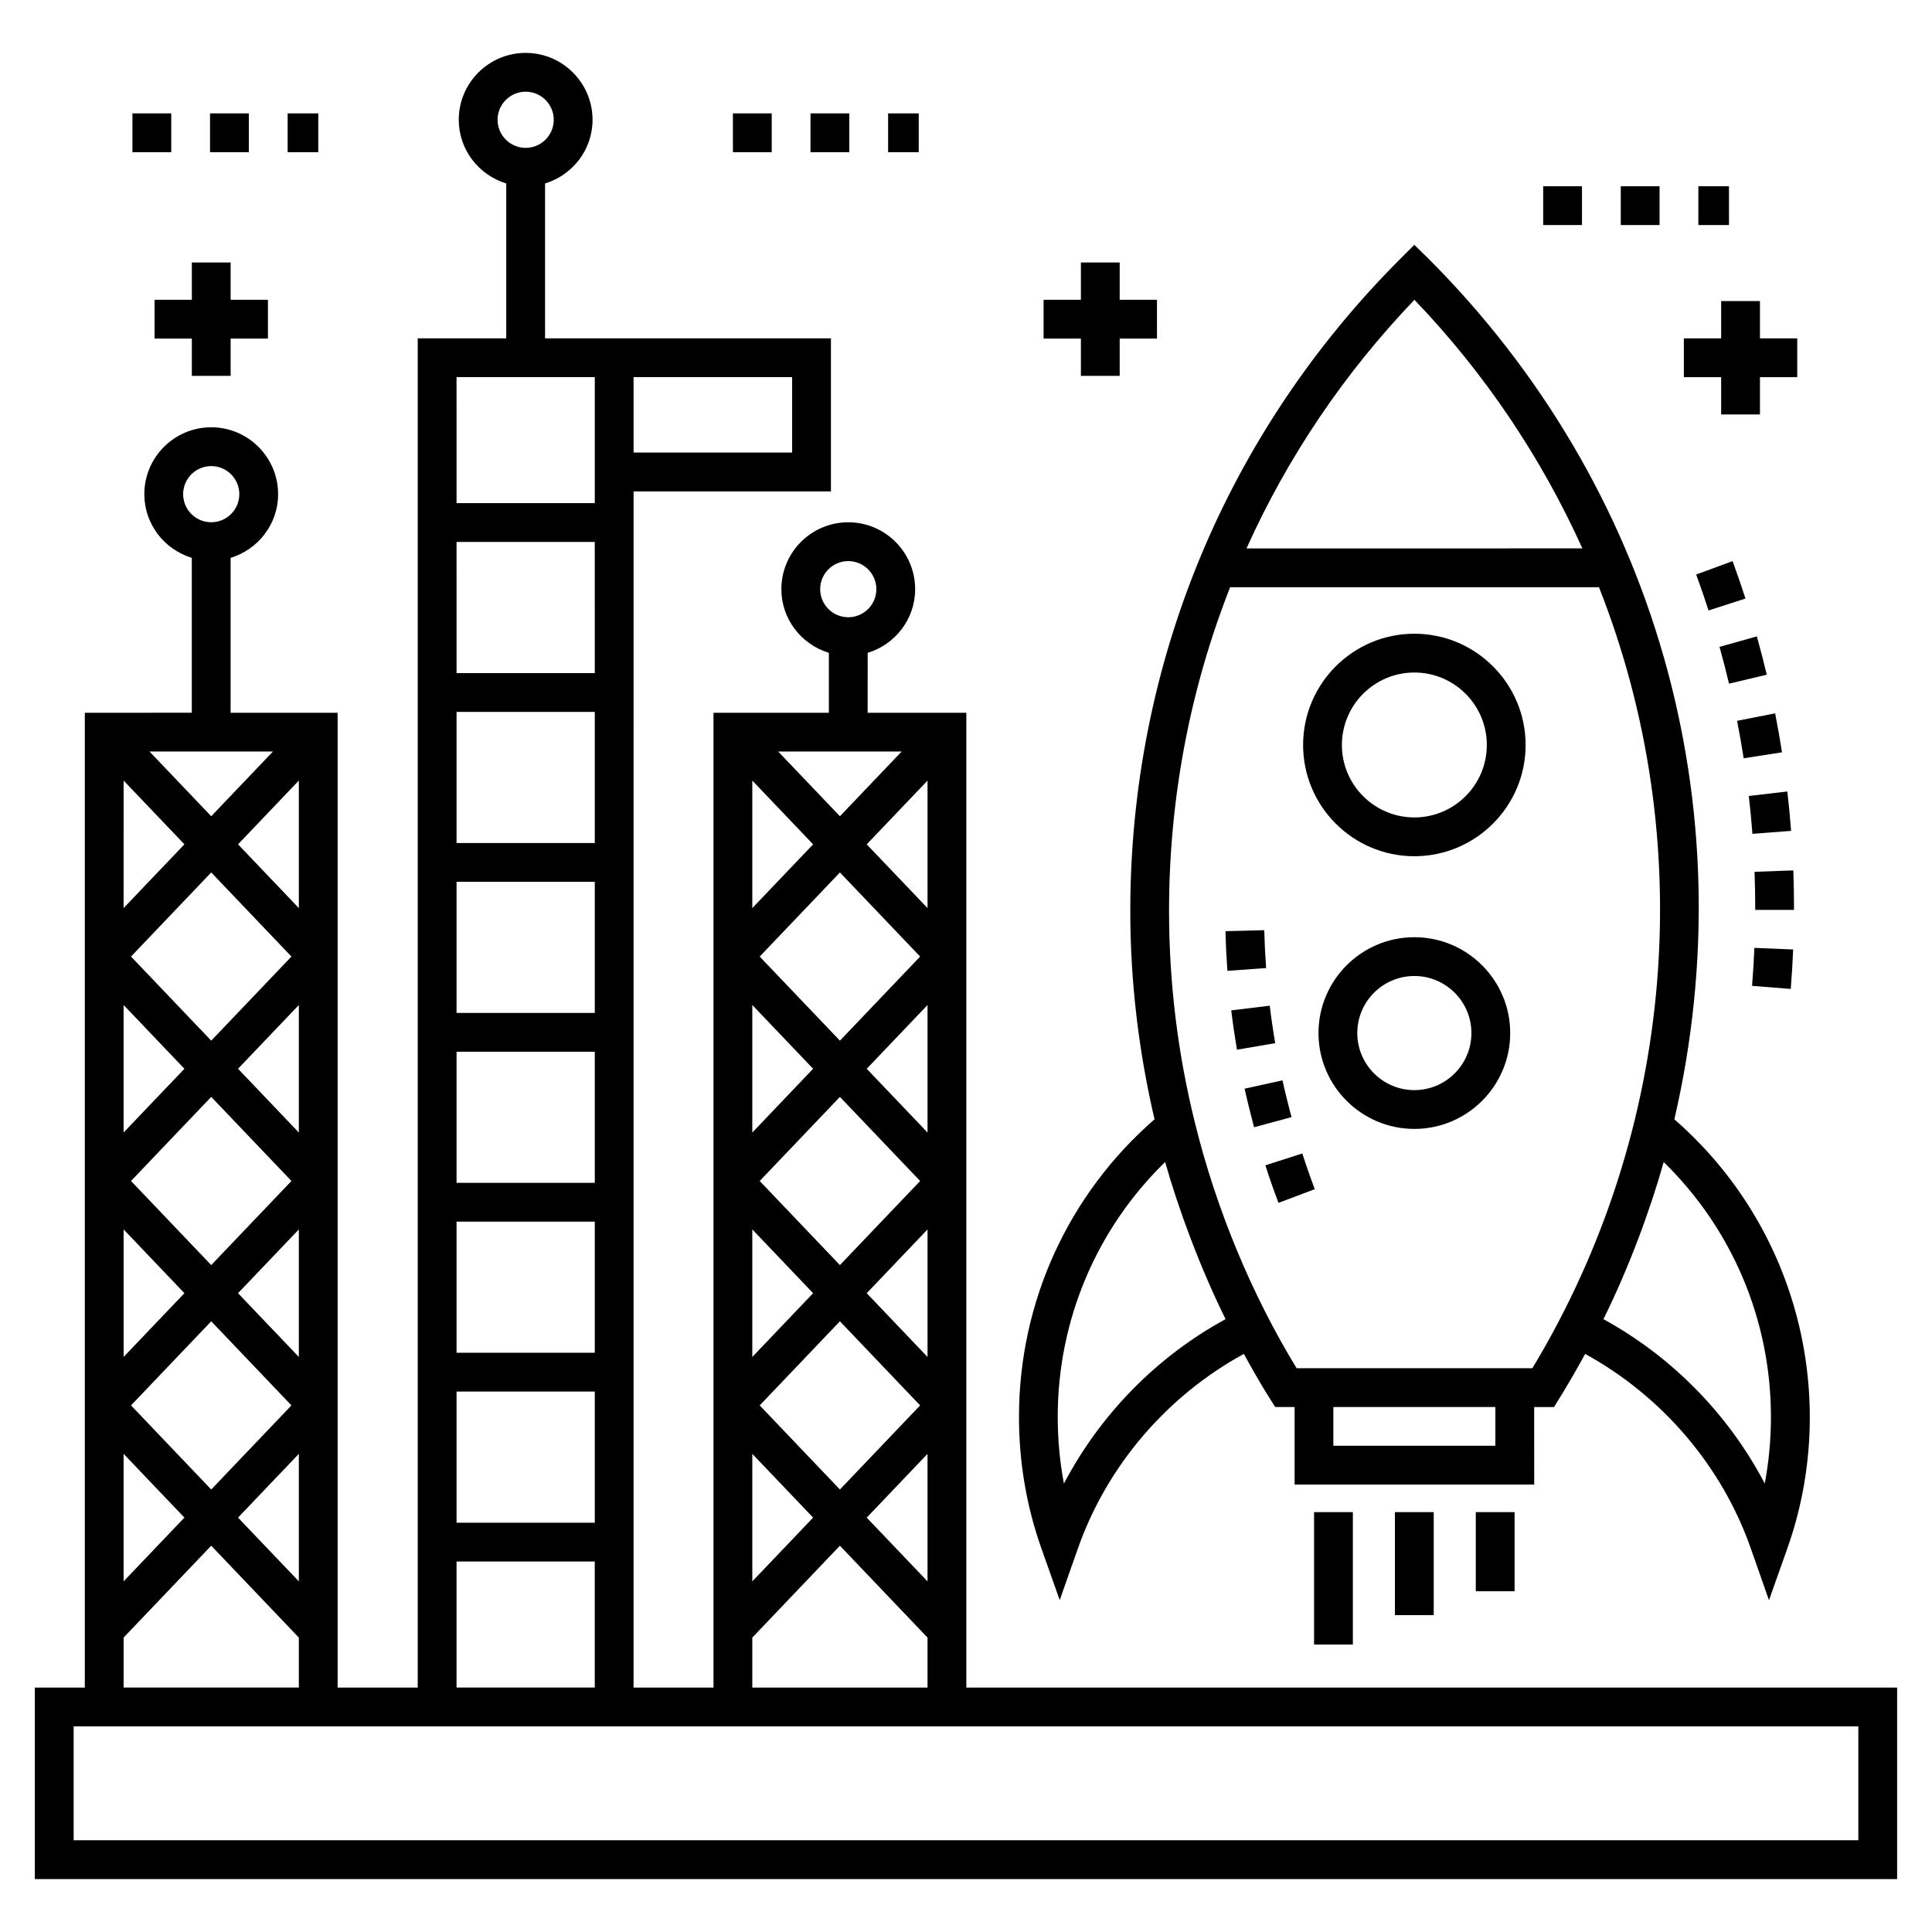 <?xml version="1.0" encoding="UTF-8"?>
<!-- Uploaded to: ICON Repo, www.svgrepo.com, Generator: ICON Repo Mixer Tools -->
<svg fill="#000000" width="800px" height="800px" version="1.1" viewBox="144 144 512 512" xmlns="http://www.w3.org/2000/svg">
 <g>
  <path d="m612.21 322.8c-0.809-3.398-1.684-6.781-2.625-10.148l-9.898 2.769c0.906 3.234 1.746 6.488 2.523 9.758z"/>
  <path d="m593.5 296.25c1.156 3.156 2.25 6.332 3.285 9.527l9.785-3.156c-1.07-3.324-2.211-6.633-3.418-9.914z"/>
  <path d="m616.25 343.37c-0.539-3.457-1.145-6.898-1.816-10.328l-10.09 1.984c0.648 3.293 1.23 6.606 1.746 9.926z"/>
  <path d="m619.2 395.62-10.273-0.422c-0.137 3.352-0.34 6.703-0.609 10.062l10.246 0.82c0.289-3.492 0.496-6.981 0.637-10.461z"/>
  <path d="m619.43 384.55c0-3.301-0.059-6.598-0.18-9.887l-10.277 0.375c0.117 3.164 0.176 6.332 0.176 9.508v0.582h10.281z"/>
  <path d="m618.66 364.19c-0.266-3.488-0.602-6.965-1-10.434l-10.211 1.184c0.387 3.332 0.707 6.68 0.961 10.031z"/>
  <path d="m479.53 400.54c-0.242-3.34-0.402-6.684-0.488-10.027l-10.277 0.258c0.086 3.508 0.258 7.016 0.508 10.512z"/>
  <path d="m471.81 422.18 10.137-1.73c-0.566-3.297-1.051-6.606-1.453-9.93l-10.207 1.238c0.426 3.488 0.934 6.961 1.523 10.422z"/>
  <path d="m475.07 437.77c0.406 1.66 0.832 3.312 1.273 4.961l9.926-2.68c-0.426-1.57-0.828-3.144-1.219-4.738-0.414-1.668-0.805-3.336-1.176-5.012l-10.039 2.211c0.391 1.758 0.805 3.519 1.234 5.258z"/>
  <path d="m482.81 462.77 9.621-3.629c-1.18-3.129-2.285-6.285-3.305-9.465l-9.789 3.148c1.07 3.34 2.231 6.656 3.473 9.945z"/>
  <path d="m518.82 370.91c16.258 0 29.484-13.227 29.484-29.484 0-16.258-13.227-29.484-29.484-29.484-16.258 0-29.484 13.227-29.484 29.484 0 16.258 13.227 29.484 29.484 29.484zm0-48.688c10.59 0 19.203 8.613 19.203 19.203 0 10.59-8.613 19.203-19.203 19.203-10.59 0-19.203-8.613-19.203-19.203 0-10.59 8.617-19.203 19.203-19.203z"/>
  <path d="m518.82 392.37c-14.008 0-25.406 11.395-25.406 25.402 0 14.008 11.395 25.402 25.406 25.402 14.008 0 25.402-11.395 25.402-25.402 0.004-14.004-11.395-25.402-25.402-25.402zm0 40.523c-8.34 0-15.125-6.781-15.125-15.121 0-8.34 6.785-15.121 15.125-15.121 8.34 0 15.121 6.781 15.121 15.121 0.004 8.34-6.781 15.121-15.121 15.121z"/>
  <path d="m550.57 516.88h5.258c1.047-1.742 3.383-5.199 8.254-14.078 20.312 11.145 36.207 29.617 43.887 51.516l4.828 13.758 4.871-13.742c13.828-38.996 3.43-84.582-29.945-113.7 19.215-82.84-4.977-167.89-65.242-228.16l-3.684-3.586-3.633 3.633c-46.191 46.191-71.629 107.6-71.629 172.92 0 18.586 2.211 37.129 6.426 55.188-22.852 19.887-35.922 48.434-35.922 78.859 0 12.008 1.996 23.73 5.934 34.84l4.859 13.719 4.836-13.727c7.731-21.957 23.652-40.43 43.969-51.523 4.754 8.73 7.387 12.578 8.301 14.082h5.144v20.547h63.5zm62.746 2.613c0 5.984-0.547 11.887-1.637 17.656-9.594-18.293-24.559-33.605-42.75-43.547 6.816-13.785 12.434-29.074 15.969-41.645 18.152 17.715 28.418 41.906 28.418 67.535zm-94.477-296.04c18.844 19.66 33.703 41.973 44.508 65.879l-89.016 0.004c10.828-24.047 25.766-46.312 44.508-65.883zm-48.84 76.164h97.746c26.375 66.777 20.535 143.67-17.648 206.97h-62.484c-11.633-19.062-21.242-41.719-27.008-65.297-4.512-18.238-6.797-37.027-6.797-55.848 0-29.855 5.578-58.848 16.191-85.828zm-44.051 237.55c-1.09-5.777-1.641-11.684-1.641-17.676 0-25.66 10.285-49.852 28.469-67.551 3.523 12.504 9.309 28.102 16.016 41.648-18.215 9.91-33.211 25.234-42.844 43.578zm71.402-10.023v-10.266h42.938v10.266z"/>
  <path d="m492.24 544.73h10.281v35.094h-10.281z"/>
  <path d="m513.67 544.73h10.281v27.293h-10.281z"/>
  <path d="m535.1 544.73h10.281v20.969h-10.281z"/>
  <path d="m400.09 332.89h-26.152l0.004-15.879c7.258-2.219 12.582-8.902 12.582-16.875 0-9.773-7.953-17.727-17.727-17.727s-17.727 7.953-17.727 17.727c0 7.973 5.328 14.656 12.586 16.875v15.879h-30.57v258.34h-21.184l0.004-317h52.301v-40.562h-75.758v-41.047c7.258-2.219 12.582-8.902 12.582-16.875 0-9.773-7.953-17.727-17.727-17.727-9.773 0-17.727 7.953-17.727 17.727 0 7.973 5.328 14.652 12.582 16.875v41.047h-23.457v357.56h-21.227v-258.34h-28.359v-41.047c7.258-2.219 12.586-8.902 12.586-16.879 0-9.773-7.953-17.727-17.727-17.727-9.773 0-17.727 7.953-17.727 17.727 0 7.973 5.328 14.656 12.582 16.875v41.047l-28.352 0.008v258.34h-13.246v50.742h493.53v-50.742h-246.67zm-38.734-32.754c0-4.106 3.34-7.441 7.445-7.441s7.441 3.34 7.441 7.441c0 4.106-3.34 7.441-7.441 7.441-4.106 0-7.445-3.34-7.445-7.441zm-85.492-124.39c0-4.106 3.34-7.445 7.441-7.445 4.106 0 7.445 3.34 7.445 7.445s-3.34 7.441-7.441 7.441c-4.106 0-7.445-3.34-7.445-7.441zm-10.875 382.07h36.633v33.402h-36.633zm36.637-235.44h-36.633l-0.004-34.75h36.633zm0 10.281v34.75h-36.633v-34.75zm0 45.031v34.75h-36.633v-34.75zm0 45.035v34.75h-36.633v-34.75zm0 45.027v34.75h-36.633v-34.75zm0 45.031v34.75h-36.633v-34.75zm10.281-268.84h42.02v19.996h-42.02zm-10.281 0v33.398h-36.633l-0.004-33.398zm-109.09 31.016c0-4.106 3.34-7.441 7.441-7.441 4.106 0 7.445 3.34 7.445 7.441 0 4.106-3.34 7.445-7.445 7.445-4.102 0-7.441-3.34-7.441-7.445zm197.27 228.65-16.117-16.898 16.117-16.898zm-23.219-24.344-21.258-22.289 21.258-22.289 21.258 22.289zm23.219-35.129-16.117-16.898 16.117-16.898zm-23.219-24.348-21.258-22.289 21.258-22.289 21.258 22.289zm23.219-35.129-16.117-16.898 16.117-16.898zm-23.219-24.344-16.355-17.148h32.711zm-7.102 7.445-16.117 16.898v-33.797zm0 59.477-16.117 16.898v-33.797zm0 59.473-16.117 16.898v-33.797zm-14.156 29.738 21.258-22.289 21.258 22.289-21.258 22.289zm14.156 29.738-16.117 16.898v-33.797zm30.32-16.898v33.797l-16.117-16.898zm-46.438 48.691 23.219-24.348 23.219 24.348v13.246h-46.438zm-120.17-74.371-16.117-16.898 16.117-16.898zm-23.219-24.344-21.258-22.289 21.258-22.289 21.258 22.289zm23.219-35.129-16.117-16.898 16.117-16.898zm-23.219-24.348-21.258-22.289 21.258-22.289 21.258 22.289zm23.219-35.129-16.117-16.898 16.117-16.898zm-23.219-24.344-16.355-17.148h32.711zm-7.106 7.445-16.117 16.898 0.004-33.797zm0 59.477-16.117 16.898v-33.797zm0 59.473-16.113 16.898v-33.797zm-14.152 29.738 21.258-22.289 21.258 22.289-21.258 22.289zm14.152 29.738-16.117 16.898v-33.797zm30.324-16.898v33.797l-16.117-16.898zm-46.438 48.691 23.219-24.348 23.219 24.348v13.246h-46.438zm459.72 23.527v30.176h-472.96v-30.176h472.96z"/>
  <path d="m440.73 243.61v-9.883h9.883v-10.281h-9.883v-9.883h-10.281v9.883h-9.887v10.281h9.887v9.883z"/>
  <path d="m205.12 243.61v-9.883h9.883v-10.281h-9.883v-9.883h-10.281v9.883h-9.883v10.281h9.883v9.883z"/>
  <path d="m620.29 233.67h-9.883v-9.883h-10.281v9.883h-9.887v10.285h9.887v9.879h10.281v-9.879h9.883z"/>
  <path d="m338.23 174.05h10.281v10.281h-10.281z"/>
  <path d="m379.36 174.05h8.117v10.281h-8.117z"/>
  <path d="m358.79 174.05h10.281v10.281h-10.281z"/>
  <path d="m552.96 193.36h10.281v10.281h-10.281z"/>
  <path d="m573.52 193.36h10.281v10.281h-10.281z"/>
  <path d="m594.08 193.36h8.117v10.281h-8.117z"/>
  <path d="m220.23 174.05h8.117v10.281h-8.117z"/>
  <path d="m199.66 174.05h10.281v10.281h-10.281z"/>
  <path d="m179.1 174.05h10.281v10.281h-10.281z"/>
 </g>
</svg>